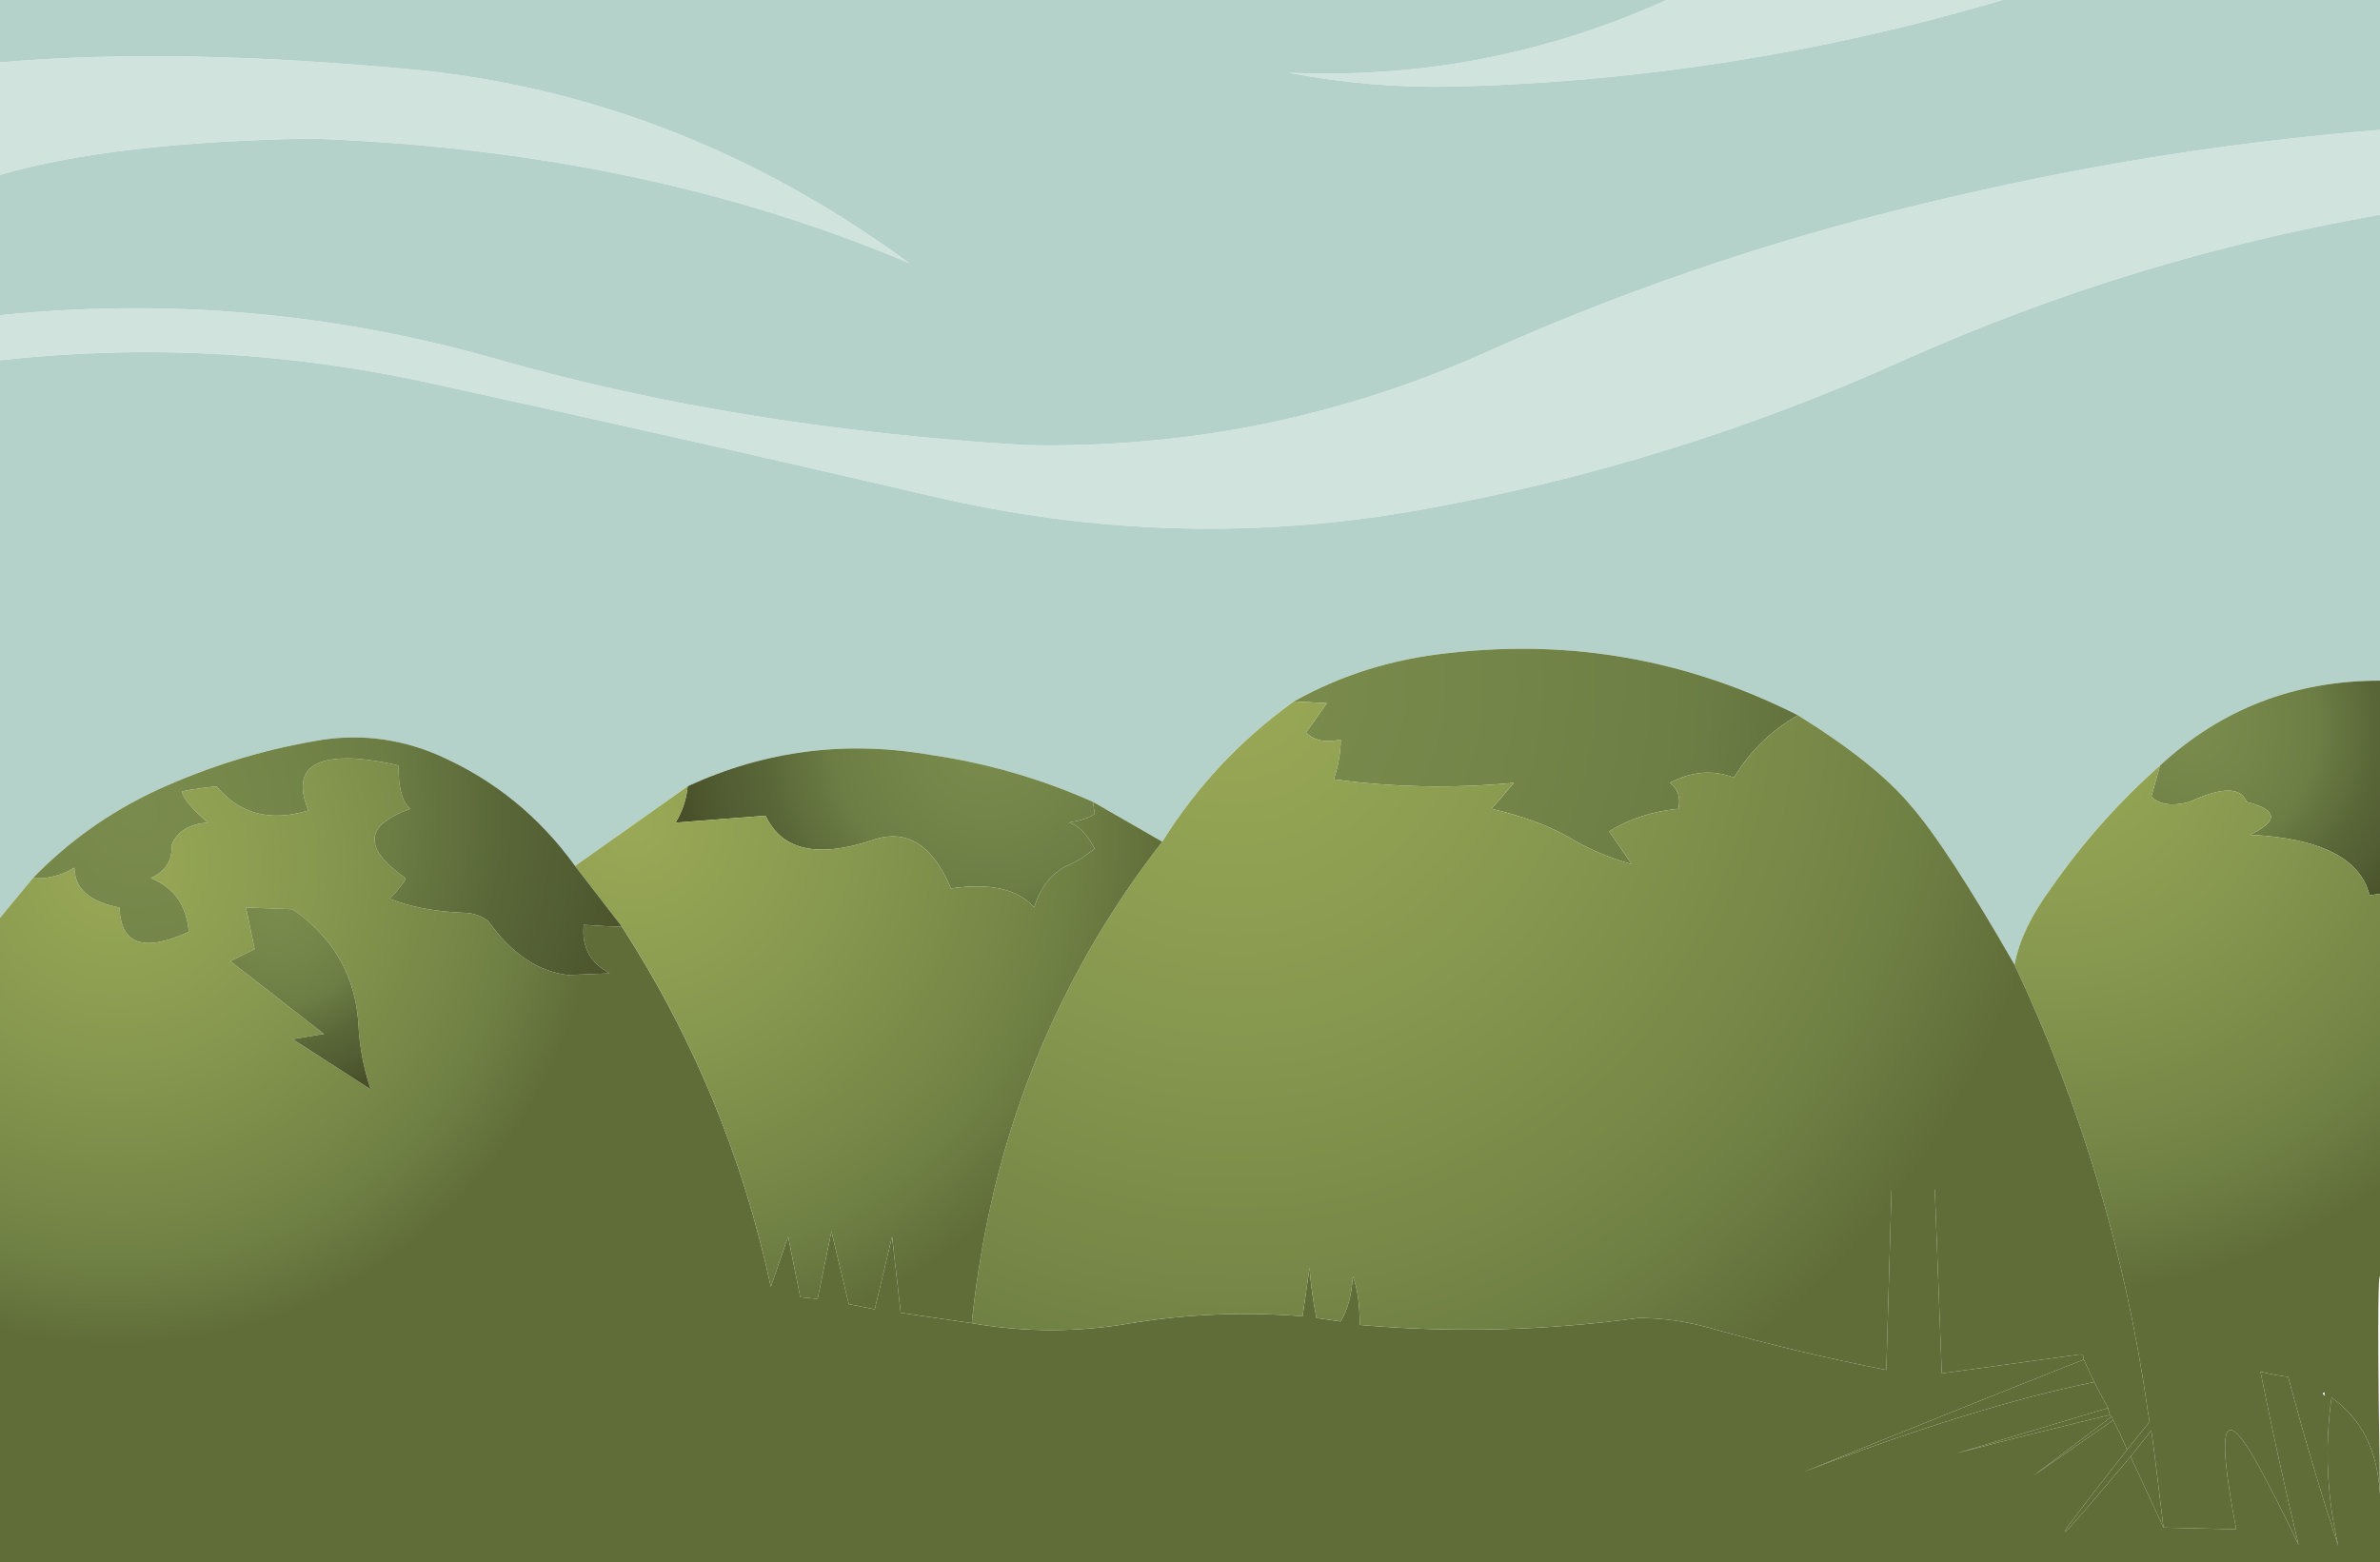 <?xml version="1.0" encoding="UTF-8" standalone="no"?>
<svg xmlns:xlink="http://www.w3.org/1999/xlink" height="45.1px" width="68.7px" xmlns="http://www.w3.org/2000/svg">
  <g transform="matrix(1.0, 0.0, 0.0, 1.0, 34.35, 25.6)">
    <path d="M34.35 -21.85 L34.35 -19.4 Q27.2 -18.15 20.6 -15.2 13.95 -12.2 6.75 -10.9 -0.4 -9.6 -7.55 -11.3 -14.65 -12.95 -21.75 -14.5 -28.0 -15.9 -34.35 -15.2 L-34.35 -16.5 Q-27.0 -17.25 -19.9 -15.2 -13.05 -13.25 -4.75 -12.75 2.3 -12.6 8.7 -15.5 15.1 -18.35 22.15 -19.95 28.15 -21.35 34.35 -21.85 M-34.35 -20.55 L-34.35 -23.8 Q-29.1 -24.25 -22.0 -23.55 -14.5 -22.7 -8.1 -18.0 -15.75 -21.25 -25.35 -21.6 -31.1 -21.5 -34.35 -20.55 M13.75 -25.6 L23.45 -25.6 Q15.7 -23.3 7.6 -23.1 5.2 -23.05 2.85 -23.5 8.55 -23.25 13.75 -25.6" fill="#d0e3dd" fill-rule="evenodd" stroke="none"/>
    <path d="M34.35 -19.4 L34.35 -5.95 Q30.65 -5.95 28.0 -3.5 26.2 -1.9 24.85 0.05 24.0 1.2 23.8 2.25 21.85 -1.15 20.8 -2.35 19.8 -3.55 17.55 -4.95 12.8 -7.35 7.5 -6.75 5.05 -6.5 3.0 -5.35 0.7 -3.7 -0.8 -1.3 L-2.8 -2.45 Q-5.05 -3.45 -7.45 -3.8 -11.15 -4.45 -14.5 -2.9 L-17.75 -0.6 Q-19.3 -2.75 -21.7 -3.8 -23.45 -4.55 -25.3 -4.2 -27.6 -3.8 -29.8 -2.8 -31.85 -1.85 -33.4 -0.25 L-34.35 0.9 -34.35 -15.2 Q-28.0 -15.9 -21.75 -14.5 -14.65 -12.95 -7.55 -11.3 -0.4 -9.6 6.75 -10.9 13.95 -12.2 20.6 -15.2 27.2 -18.15 34.35 -19.4 M-34.35 -16.5 L-34.35 -20.55 Q-31.1 -21.5 -25.35 -21.6 -15.75 -21.25 -8.1 -18.0 -14.5 -22.7 -22.0 -23.55 -29.1 -24.25 -34.35 -23.8 L-34.35 -25.6 13.75 -25.6 Q8.55 -23.25 2.85 -23.5 5.2 -23.05 7.6 -23.1 15.7 -23.3 23.45 -25.6 L34.35 -25.6 34.35 -21.85 Q28.15 -21.35 22.15 -19.95 15.1 -18.35 8.7 -15.5 2.3 -12.6 -4.75 -12.75 -13.05 -13.25 -19.9 -15.2 -27.0 -17.25 -34.35 -16.5" fill="#b5d2ca" fill-rule="evenodd" stroke="none"/>
    <path d="M34.35 -5.95 L34.35 0.2 34.05 0.25 Q33.65 -1.35 30.6 -1.5 31.85 -2.1 30.5 -2.45 30.25 -3.1 28.85 -2.45 28.1 -2.25 27.75 -2.6 L28.0 -3.5 Q30.65 -5.95 34.35 -5.95" fill="url(#gradient0)" fill-rule="evenodd" stroke="none"/>
    <path d="M34.35 0.2 L34.35 11.25 Q34.25 11.25 34.35 17.55 34.25 15.65 32.95 14.75 32.65 16.9 33.15 19.05 32.35 16.6 31.7 14.15 31.3 14.1 30.9 14.0 31.4 16.5 32.0 19.0 31.55 18.05 31.1 17.2 29.25 13.6 30.2 18.55 L28.1 18.5 27.85 16.45 27.4 16.95 27.85 16.45 Q27.8 16.05 27.75 15.7 L27.15 16.45 Q24.8 19.25 25.35 18.45 25.8 17.85 27.05 16.25 L27.7 15.45 27.65 15.15 Q26.7 8.4 23.8 2.25 24.0 1.2 24.85 0.05 26.2 -1.9 28.0 -3.5 L27.75 -2.6 Q28.1 -2.25 28.85 -2.45 30.25 -3.1 30.5 -2.45 31.85 -2.1 30.6 -1.5 33.65 -1.35 34.05 0.25 L34.35 0.2 M31.4 11.7 Q31.35 11.5 31.4 11.7 M32.75 14.6 Q32.65 14.6 32.75 14.7 L32.75 14.6 M26.65 15.4 L24.35 17.0 26.6 15.3 26.65 15.4 M26.55 15.25 Q24.65 15.7 22.15 16.35 24.65 15.6 26.5 15.05 L26.55 15.25 M26.1 14.3 Q22.65 15.0 17.7 16.9 22.5 14.95 25.8 13.65 L26.1 14.3 M27.65 15.15 L28.05 14.85 Q27.85 15.0 27.65 15.15" fill="url(#gradient1)" fill-rule="evenodd" stroke="none"/>
    <path d="M34.35 17.55 L34.35 19.5 -34.35 19.5 -34.35 0.9 -33.4 -0.25 Q-32.8 -0.2 -32.2 -0.55 -32.2 0.35 -30.9 0.6 -30.85 2.2 -28.9 1.3 -29.0 0.15 -30.0 -0.25 -29.35 -0.55 -29.4 -1.2 -29.15 -1.8 -28.35 -1.85 -29.05 -2.45 -29.1 -2.75 -28.95 -2.8 -28.1 -2.9 -27.1 -1.7 -25.45 -2.2 -26.1 -3.8 -24.1 -3.7 -23.45 -3.65 -22.85 -3.5 -22.85 -2.5 -22.5 -2.25 -24.5 -1.55 -22.65 -0.25 -22.6 -0.2 -23.1 0.35 -22.2 0.7 -21.0 0.75 -20.55 0.75 -20.25 1.0 -19.25 2.4 -17.95 2.55 L-16.75 2.5 Q-17.6 2.05 -17.5 1.1 -16.8 1.15 -16.4 1.15 -13.3 5.95 -12.1 11.55 L-11.6 10.1 -11.25 11.85 -10.75 11.9 -10.35 9.95 -9.85 12.05 -9.1 12.2 -8.6 10.1 -8.35 12.3 -6.3 12.6 Q-4.0 13.0 -1.7 12.6 0.75 12.2 3.25 12.4 3.35 11.7 3.45 11.0 3.5 11.7 3.65 12.45 L4.35 12.55 Q4.65 12.05 4.7 11.25 4.9 11.75 4.9 12.65 8.9 13.0 12.95 12.45 14.0 12.45 15.05 12.75 17.55 13.45 20.1 13.95 L20.25 8.75 21.5 8.75 21.7 14.05 25.7 13.5 Q25.8 13.5 25.8 13.65 22.5 14.95 17.7 16.9 22.65 15.0 26.1 14.3 L26.5 15.05 Q24.65 15.6 22.15 16.35 24.65 15.7 26.55 15.25 L26.6 15.3 24.35 17.0 26.65 15.4 Q26.75 15.6 26.85 15.8 L27.05 16.25 Q25.8 17.85 25.35 18.45 24.8 19.25 27.15 16.45 L28.1 18.5 30.2 18.55 Q29.25 13.6 31.1 17.2 31.55 18.05 32.0 19.0 31.4 16.5 30.9 14.0 31.3 14.1 31.7 14.15 32.35 16.6 33.15 19.05 32.65 16.9 32.95 14.75 34.25 15.65 34.35 17.55 M-25.9 4.4 L-23.65 5.85 Q-23.95 4.95 -24.0 4.05 -24.1 1.9 -25.9 0.65 L-27.25 0.6 -27.0 1.8 -27.7 2.15 -25.0 4.25 -25.9 4.4" fill="url(#gradient2)" fill-rule="evenodd" stroke="none"/>
    <path d="M17.55 -4.95 Q16.4 -4.3 15.7 -3.15 14.8 -3.5 13.85 -3.0 14.2 -2.75 14.1 -2.25 13.0 -2.15 12.1 -1.6 L12.75 -0.65 Q11.7 -0.95 10.9 -1.45 10.0 -1.95 8.7 -2.25 8.8 -2.35 9.35 -3.0 6.75 -2.75 4.15 -3.1 4.35 -3.7 4.35 -4.25 3.7 -4.1 3.35 -4.45 L3.95 -5.3 3.0 -5.35 Q5.05 -6.5 7.5 -6.75 12.8 -7.35 17.55 -4.95" fill="url(#gradient3)" fill-rule="evenodd" stroke="none"/>
    <path d="M28.1 18.5 L27.15 16.45 27.75 15.7 Q27.8 16.05 27.85 16.45 L27.4 16.95 27.85 16.45 28.1 18.5 M27.05 16.25 L26.85 15.8 Q26.75 15.6 26.65 15.4 L26.6 15.3 26.55 15.25 26.5 15.05 26.1 14.3 25.8 13.65 Q25.8 13.5 25.7 13.5 L21.7 14.05 21.5 8.75 20.25 8.75 20.1 13.95 Q17.55 13.45 15.05 12.75 14.0 12.45 12.95 12.45 8.9 13.0 4.9 12.65 4.9 11.75 4.7 11.25 4.65 12.05 4.35 12.55 L3.65 12.45 Q3.5 11.7 3.45 11.0 3.35 11.7 3.25 12.4 0.75 12.2 -1.7 12.6 -4.0 13.0 -6.3 12.6 -6.1 10.65 -5.65 8.75 -4.3 3.2 -0.8 -1.3 0.7 -3.7 3.0 -5.35 L3.95 -5.3 3.35 -4.45 Q3.7 -4.1 4.35 -4.25 4.35 -3.7 4.15 -3.1 6.75 -2.75 9.35 -3.0 8.8 -2.35 8.7 -2.25 10.0 -1.95 10.9 -1.45 11.7 -0.95 12.75 -0.65 L12.1 -1.6 Q13.0 -2.15 14.1 -2.25 14.2 -2.75 13.85 -3.0 14.8 -3.5 15.7 -3.15 16.4 -4.3 17.55 -4.95 19.8 -3.55 20.8 -2.35 21.85 -1.15 23.8 2.25 26.7 8.4 27.65 15.15 L27.7 15.45 27.05 16.25" fill="url(#gradient4)" fill-rule="evenodd" stroke="none"/>
    <path d="M-2.8 -2.45 L-2.75 -2.1 Q-2.95 -1.95 -3.5 -1.85 -3.1 -1.75 -2.75 -1.1 -3.2 -0.75 -3.45 -0.65 -4.2 -0.35 -4.5 0.6 -5.2 -0.2 -6.9 0.05 -7.7 -1.85 -9.15 -1.35 -11.55 -0.55 -12.25 -2.05 L-14.85 -1.85 Q-14.55 -2.35 -14.5 -2.9 -11.15 -4.45 -7.45 -3.8 -5.05 -3.45 -2.8 -2.45" fill="url(#gradient5)" fill-rule="evenodd" stroke="none"/>
    <path d="M-6.3 12.6 L-8.35 12.3 -8.6 10.1 -9.1 12.2 -9.85 12.05 -10.35 9.95 -10.75 11.9 -11.25 11.85 -11.6 10.1 -12.1 11.55 Q-13.3 5.95 -16.4 1.15 L-17.75 -0.6 -14.5 -2.9 Q-14.55 -2.35 -14.85 -1.85 L-12.25 -2.05 Q-11.55 -0.55 -9.15 -1.35 -7.7 -1.85 -6.9 0.05 -5.2 -0.2 -4.5 0.6 -4.2 -0.35 -3.45 -0.65 -3.2 -0.75 -2.75 -1.1 -3.1 -1.75 -3.5 -1.85 -2.95 -1.95 -2.75 -2.1 L-2.8 -2.45 -0.8 -1.3 Q-4.3 3.2 -5.65 8.75 -6.1 10.65 -6.3 12.6" fill="url(#gradient6)" fill-rule="evenodd" stroke="none"/>
    <path d="M-16.4 1.15 Q-16.8 1.15 -17.5 1.1 -17.6 2.05 -16.75 2.5 L-17.95 2.55 Q-19.25 2.4 -20.25 1.0 -20.55 0.75 -21.0 0.75 -22.2 0.7 -23.1 0.35 -22.6 -0.2 -22.65 -0.25 -24.5 -1.55 -22.5 -2.25 -22.85 -2.5 -22.85 -3.5 -23.45 -3.65 -24.1 -3.7 -26.1 -3.8 -25.45 -2.2 -27.1 -1.7 -28.1 -2.9 -28.95 -2.8 -29.1 -2.75 -29.05 -2.45 -28.35 -1.85 -29.15 -1.8 -29.4 -1.2 -29.35 -0.55 -30.0 -0.25 -29.0 0.15 -28.9 1.3 -30.85 2.2 -30.9 0.6 -32.2 0.35 -32.2 -0.55 -32.8 -0.2 -33.4 -0.25 -31.85 -1.85 -29.8 -2.8 -27.6 -3.8 -25.3 -4.2 -23.45 -4.55 -21.7 -3.8 -19.3 -2.75 -17.75 -0.6 L-16.4 1.15" fill="url(#gradient7)" fill-rule="evenodd" stroke="none"/>
    <path d="M-25.9 4.4 L-25.0 4.25 -27.7 2.15 -27.0 1.8 -27.25 0.6 -25.9 0.65 Q-24.1 1.9 -24.0 4.05 -23.95 4.95 -23.65 5.85 L-25.9 4.4" fill="url(#gradient8)" fill-rule="evenodd" stroke="none"/>
  </g>
  <defs>
    <radialGradient cx="0" cy="0" gradientTransform="matrix(0.009, 0.0, 0.0, 0.009, 28.95, -4.6)" gradientUnits="userSpaceOnUse" id="gradient0" r="819.2" spreadMethod="pad">
      <stop offset="0.0" stop-color="#7a8c4d"/>
      <stop offset="0.286" stop-color="#748549"/>
      <stop offset="0.486" stop-color="#6d7e45"/>
      <stop offset="0.714" stop-color="#596738"/>
      <stop offset="0.875" stop-color="#515c32"/>
      <stop offset="1.0" stop-color="#495029"/>
    </radialGradient>
    <radialGradient cx="0" cy="0" gradientTransform="matrix(0.022, 0.0, 0.0, 0.022, 24.95, -4.4)" gradientUnits="userSpaceOnUse" id="gradient1" r="819.2" spreadMethod="pad">
      <stop offset="0.0" stop-color="#9aa956"/>
      <stop offset="0.298" stop-color="#8b9c51"/>
      <stop offset="0.553" stop-color="#7c8d4a"/>
      <stop offset="0.745" stop-color="#6f8044"/>
      <stop offset="0.894" stop-color="#606d39"/>
      <stop offset="1.0" stop-color="#606d39"/>
    </radialGradient>
    <radialGradient cx="0" cy="0" gradientTransform="matrix(0.019, 0.0, 0.0, 0.019, -31.0, -0.7)" gradientUnits="userSpaceOnUse" id="gradient2" r="819.2" spreadMethod="pad">
      <stop offset="0.0" stop-color="#9aa956"/>
      <stop offset="0.298" stop-color="#8b9c51"/>
      <stop offset="0.553" stop-color="#7c8d4a"/>
      <stop offset="0.745" stop-color="#6f8044"/>
      <stop offset="0.894" stop-color="#606d39"/>
      <stop offset="1.0" stop-color="#606d39"/>
    </radialGradient>
    <radialGradient cx="0" cy="0" gradientTransform="matrix(0.033, 0.0, 0.0, 0.033, 1.3, -5.85)" gradientUnits="userSpaceOnUse" id="gradient3" r="819.2" spreadMethod="pad">
      <stop offset="0.0" stop-color="#7a8c4d"/>
      <stop offset="0.286" stop-color="#748549"/>
      <stop offset="0.486" stop-color="#6d7e45"/>
      <stop offset="0.714" stop-color="#596738"/>
      <stop offset="0.875" stop-color="#515c32"/>
      <stop offset="1.0" stop-color="#495029"/>
    </radialGradient>
    <radialGradient cx="0" cy="0" gradientTransform="matrix(0.033, 0.0, 0.0, 0.033, 1.3, -5.85)" gradientUnits="userSpaceOnUse" id="gradient4" r="819.2" spreadMethod="pad">
      <stop offset="0.0" stop-color="#9aa956"/>
      <stop offset="0.298" stop-color="#8b9c51"/>
      <stop offset="0.553" stop-color="#7c8d4a"/>
      <stop offset="0.745" stop-color="#6f8044"/>
      <stop offset="0.894" stop-color="#606d39"/>
      <stop offset="1.0" stop-color="#606d39"/>
    </radialGradient>
    <radialGradient cx="0" cy="0" gradientTransform="matrix(0.011, 0.0, 0.0, 0.011, -5.85, -4.35)" gradientUnits="userSpaceOnUse" id="gradient5" r="819.2" spreadMethod="pad">
      <stop offset="0.0" stop-color="#7a8c4d"/>
      <stop offset="0.286" stop-color="#748549"/>
      <stop offset="0.486" stop-color="#6d7e45"/>
      <stop offset="0.714" stop-color="#596738"/>
      <stop offset="0.875" stop-color="#515c32"/>
      <stop offset="1.0" stop-color="#495029"/>
    </radialGradient>
    <radialGradient cx="0" cy="0" gradientTransform="matrix(0.021, 0.0, 0.0, 0.021, -16.1, -1.85)" gradientUnits="userSpaceOnUse" id="gradient6" r="819.2" spreadMethod="pad">
      <stop offset="0.0" stop-color="#9aa956"/>
      <stop offset="0.298" stop-color="#8b9c51"/>
      <stop offset="0.553" stop-color="#7c8d4a"/>
      <stop offset="0.745" stop-color="#6f8044"/>
      <stop offset="0.894" stop-color="#606d39"/>
      <stop offset="1.0" stop-color="#606d39"/>
    </radialGradient>
    <radialGradient cx="0" cy="0" gradientTransform="matrix(0.018, 0.0, 0.0, 0.018, -30.35, -2.1)" gradientUnits="userSpaceOnUse" id="gradient7" r="819.2" spreadMethod="pad">
      <stop offset="0.0" stop-color="#7a8c4d"/>
      <stop offset="0.286" stop-color="#748549"/>
      <stop offset="0.486" stop-color="#6d7e45"/>
      <stop offset="0.714" stop-color="#596738"/>
      <stop offset="0.875" stop-color="#515c32"/>
      <stop offset="1.0" stop-color="#495029"/>
    </radialGradient>
    <radialGradient cx="0" cy="0" gradientTransform="matrix(0.006, 0.003, -0.003, 0.006, -26.35, 0.7)" gradientUnits="userSpaceOnUse" id="gradient8" r="819.2" spreadMethod="pad">
      <stop offset="0.0" stop-color="#7a8c4d"/>
      <stop offset="0.286" stop-color="#748549"/>
      <stop offset="0.486" stop-color="#6d7e45"/>
      <stop offset="0.714" stop-color="#596738"/>
      <stop offset="0.875" stop-color="#515c32"/>
      <stop offset="1.0" stop-color="#495029"/>
    </radialGradient>
  </defs>
</svg>
